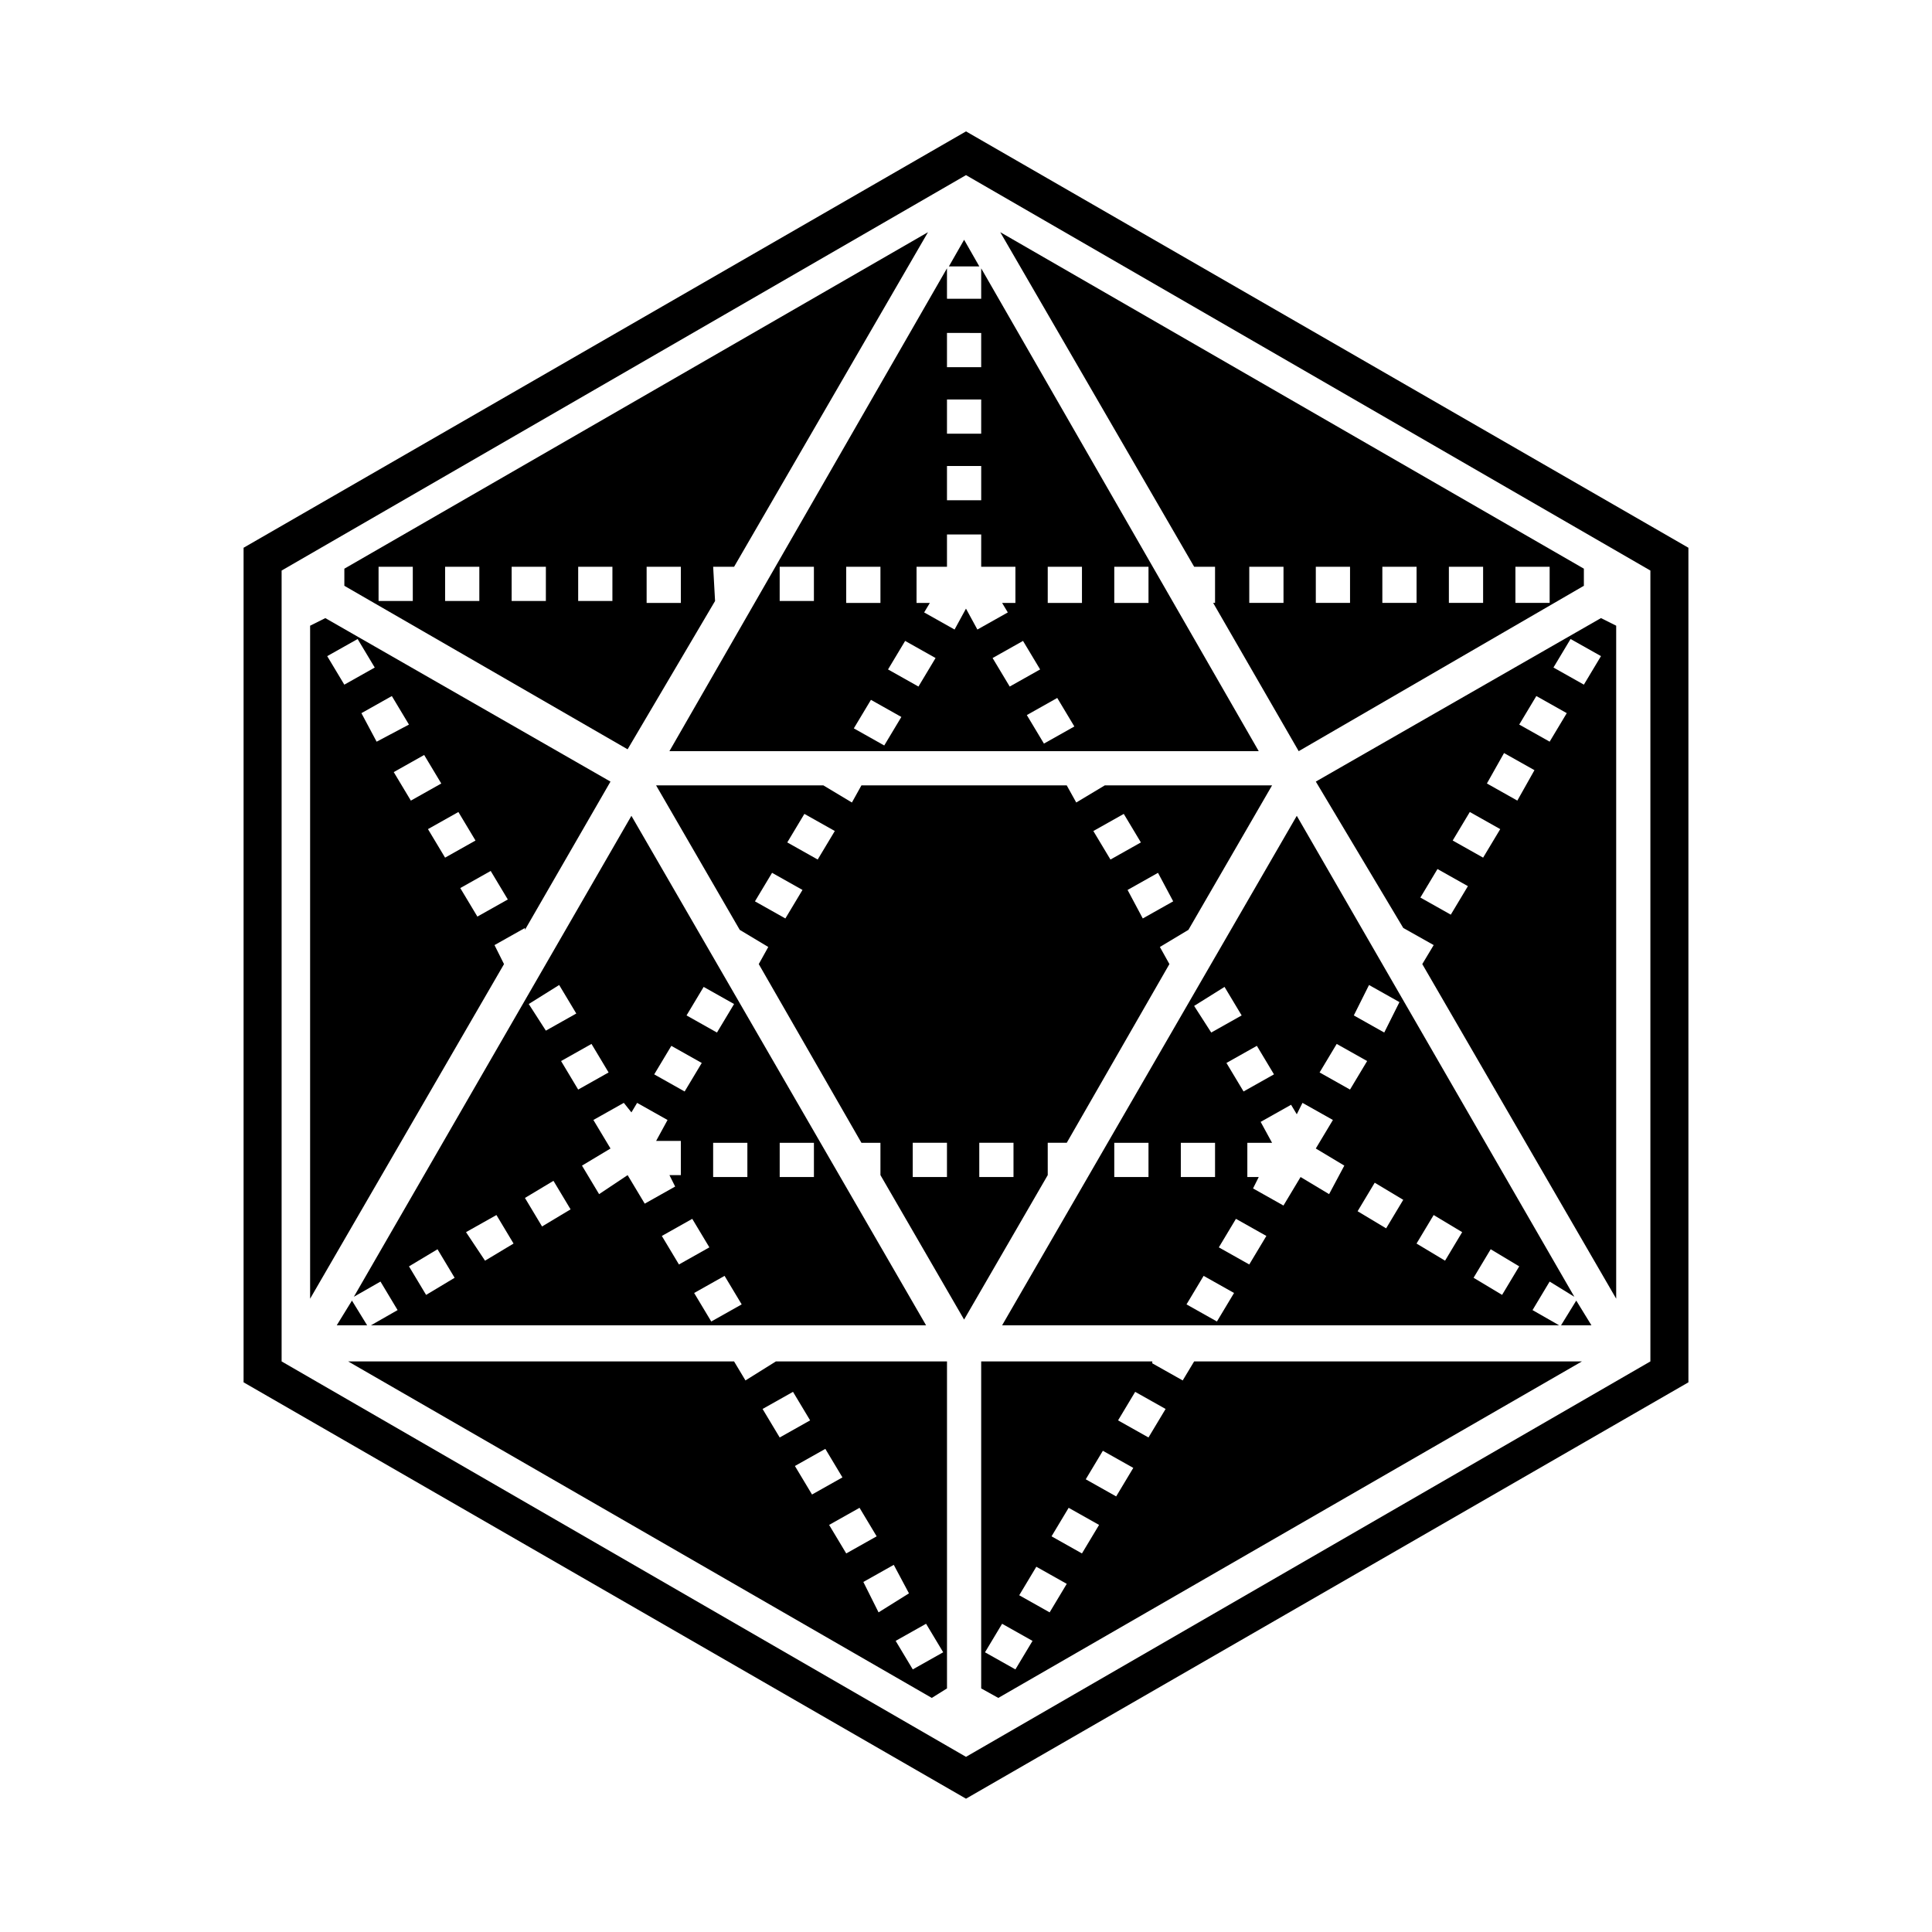 <?xml version="1.0" encoding="UTF-8"?>
<!-- Uploaded to: ICON Repo, www.iconrepo.com, Generator: ICON Repo Mixer Tools -->
<svg fill="#000000" width="800px" height="800px" version="1.1" viewBox="144 144 512 512" xmlns="http://www.w3.org/2000/svg">
 <g>
  <path d="m333.5 303.27-0.504-9.066h5.543l51.387-88.672-154.67 89.176v4.535l75.066 43.328zm-18.137-9.066h9.07v9.574h-9.07zm-61.969 9.066h-9.07v-9.066h9.07zm17.633 0h-9.07v-9.066h9.07zm17.633 0h-9.07l0.004-9.066h9.07zm17.633 0h-9.07l0.004-9.066h9.07z"/>
  <path d="m399.5 207.54-4.031 7.055h8.059z"/>
  <path d="m321.4 343.07h156.18l-73.555-127.96v8.062l-9.066-0.004v-8.062zm73.559-93.203h9.07l-0.004 9.07h-9.066zm0 17.633h9.07v9.07h-9.07zm-35.266 35.77h-9.07v-9.066h9.07zm8.562-9.066h9.07v9.574h-9.07zm10.078 47.355-8.062-4.535 4.535-7.559 8.062 4.535zm9.066-15.617-8.062-4.535 4.535-7.559 8.062 4.535zm33.254 15.117-4.535-7.559 8.062-4.535 4.535 7.559zm18.641-46.855h9.07v9.574h-9.07zm-17.633 0h9.07v9.574h-9.07zm-2.016 27.203-8.062 4.535-4.535-7.559 8.062-4.535zm-15.621-27.203h9.07v9.574h-3.527l1.512 2.519-8.062 4.535-3.023-5.543-3.023 5.543-8.062-4.535 1.512-2.519h-3.527l0.004-9.574h8.062v-8.566h9.07zm0-61.969v9.07l-9.066-0.004v-9.07z"/>
  <path d="m389.42 495.22-78.09-135.02-73.555 127.46 7.055-4.031 4.535 7.559-7.055 4.031zm-70.027-23.68 8.062-4.535 4.535 7.559-8.062 4.535zm13.098 22.672-4.535-7.559 8.062-4.535 4.535 7.559zm18.137-47.359h9.07v9.07h-9.07zm-8.566 9.07h-9.07v-9.07h9.07zm-11.586-50.383 8.062 4.535-4.535 7.559-8.062-4.535zm-8.566 15.621 8.062 4.535-4.535 7.559-8.062-4.535zm-10.578 17.633 1.512-2.519 8.062 4.535-3.023 5.543h6.551v9.07h-3.023l1.512 3.023-8.062 4.535-4.535-7.559-7.559 5.035-4.535-7.559 7.559-4.535-4.535-7.559 8.062-4.535zm-6.047-10.582-8.062 4.535-4.531-7.559 8.062-4.535zm-13.098-23.176 4.535 7.559-8.062 4.535-4.535-7.055zm-1.512 51.895 4.535 7.559-7.559 4.535-4.535-7.559zm-15.113 9.066 4.535 7.559-7.559 4.535-5.039-7.559zm-15.617 9.07 4.535 7.559-7.559 4.535-4.535-7.559z"/>
  <path d="m237.27 488.67-4.031 6.551h8.059z"/>
  <path d="m557.69 495.22h8.059l-4.027-6.551z"/>
  <path d="m421.66 446.85h5.039l27.207-47.359-2.523-4.531 7.559-4.535 22.168-38.289h-44.336l-7.559 4.535-2.519-4.535h-54.41l-2.519 4.535-7.559-4.535h-44.336l22.168 38.289 7.559 4.535-2.519 4.535 27.207 47.359h5.039v8.562l22.168 38.289 22.168-38.289zm33.25-63.984-8.062 4.535-4.027-7.555 8.062-4.535zm-13.098-23.172 4.535 7.559-8.062 4.535-4.535-7.559zm-89.68 27.707-8.062-4.535 4.535-7.559 8.062 4.535zm8.566-15.617-8.062-4.535 4.535-7.559 8.062 4.535zm34.258 84.137h-9.07v-9.07h9.07zm17.633 0h-9.07v-9.07h9.07z"/>
  <path d="m457.43 509.83-8.062-4.535v-0.504h-45.344v86.656l4.535 2.519 154.67-89.176h-102.77zm-44.336 76.578-8.062-4.531 4.535-7.559 8.062 4.535zm9.07-15.113-8.062-4.535 4.535-7.559 8.062 4.535zm8.562-15.617-8.059-4.535 4.535-7.559 8.062 4.535zm9.07-15.113-8.062-4.535 4.535-7.559 8.062 4.535zm8.562-15.621-8.059-4.531 4.535-7.559 8.062 4.535z"/>
  <path d="m561.22 487.66-73.559-127.46-78.09 135.02h147.62l-7.055-4.031 4.535-7.559zm-54.414-82.625 8.062 4.535-4.031 8.062-8.062-4.535zm-25.188 23.68-8.062 4.535-4.535-7.559 8.062-4.535zm-13.102-23.176 4.535 7.559-8.062 4.535-4.531-7.055zm-20.152 50.383h-9.07v-9.07h9.07zm8.566-9.07h9.07v9.07h-9.07zm9.57 47.359-8.062-4.535 4.535-7.559 8.062 4.535zm8.566-15.113-8.062-4.535 4.535-7.559 8.062 4.535zm21.16-18.641-7.559-4.535-4.535 7.559-8.062-4.535 1.512-3.023h-3.023v-9.07h6.551l-3.023-5.543 8.062-4.535 1.512 2.519 1.512-3.023 8.062 4.535-4.535 7.559 7.559 4.535zm-2.519-32.246 4.535-7.559 8.062 4.535-4.535 7.559zm17.633 41.312-7.559-4.535 4.535-7.559 7.559 4.535zm15.617 8.566-7.559-4.535 4.535-7.559 7.559 4.535zm15.117 9.066-7.559-4.535 4.535-7.559 7.559 4.535z"/>
  <path d="m275.05 394.46 8.062-4.535v0.504l22.672-39.297-75.57-43.328-4.031 2.016v178.35l51.387-88.672zm-44.336-76.578 8.062-4.535 4.535 7.559-8.062 4.535zm9.066 15.113 8.062-4.535 4.535 7.559-8.566 4.535zm8.566 15.617 8.062-4.535 4.535 7.559-8.062 4.535zm9.07 15.113 8.062-4.535 4.535 7.559-8.062 4.535zm8.562 15.621 8.062-4.535 4.535 7.559-8.062 4.535z"/>
  <path d="m515.88 389.92 8.062 4.535-3.023 5.039 51.387 88.672v-178.35l-4.031-2.016-75.57 43.328zm44.336-76.578 8.062 4.535-4.535 7.559-8.062-4.535zm-9.07 15.113 8.062 4.535-4.535 7.559-8.062-4.535zm-8.562 15.113 8.062 4.535-4.539 8.062-8.062-4.535zm-9.07 15.621 8.062 4.535-4.535 7.559-8.062-4.535zm-8.566 15.113 8.062 4.535-4.535 7.559-8.062-4.535z"/>
  <path d="m349.62 504.79-8.062 5.039-3.023-5.039h-102.27l154.67 89.176 4.031-2.519v-86.656zm-3.527 12.598 8.062-4.535 4.535 7.559-8.062 4.535zm8.566 15.113 8.062-4.535 4.535 7.559-8.062 4.535zm9.066 15.617 8.062-4.535 4.535 7.559-8.062 4.535zm9.07 15.117 8.062-4.535 4.027 7.555-8.059 5.039zm13.098 23.172-4.535-7.559 8.062-4.535 4.535 7.559z"/>
  <path d="m466 294.2v9.574l-0.504-0.004 22.672 39.297 75.574-43.828v-4.535l-154.67-89.176 51.391 88.672zm79.602 0h9.07v9.574h-9.07zm-17.633 0h9.07v9.574h-9.07zm-17.633 0h9.07v9.574h-9.07zm-17.633 0h9.07v9.574h-9.07zm-17.633 0h9.07v9.574h-9.07z"/>
  <path d="m400 178.82-191.45 110.34v221.17l191.45 110.34 191.45-110.34-0.004-221.17zm-181.37 116.38 181.37-104.79 181.37 104.79v209.59l-181.37 104.79-181.37-104.79z"/>
 </g>
</svg>